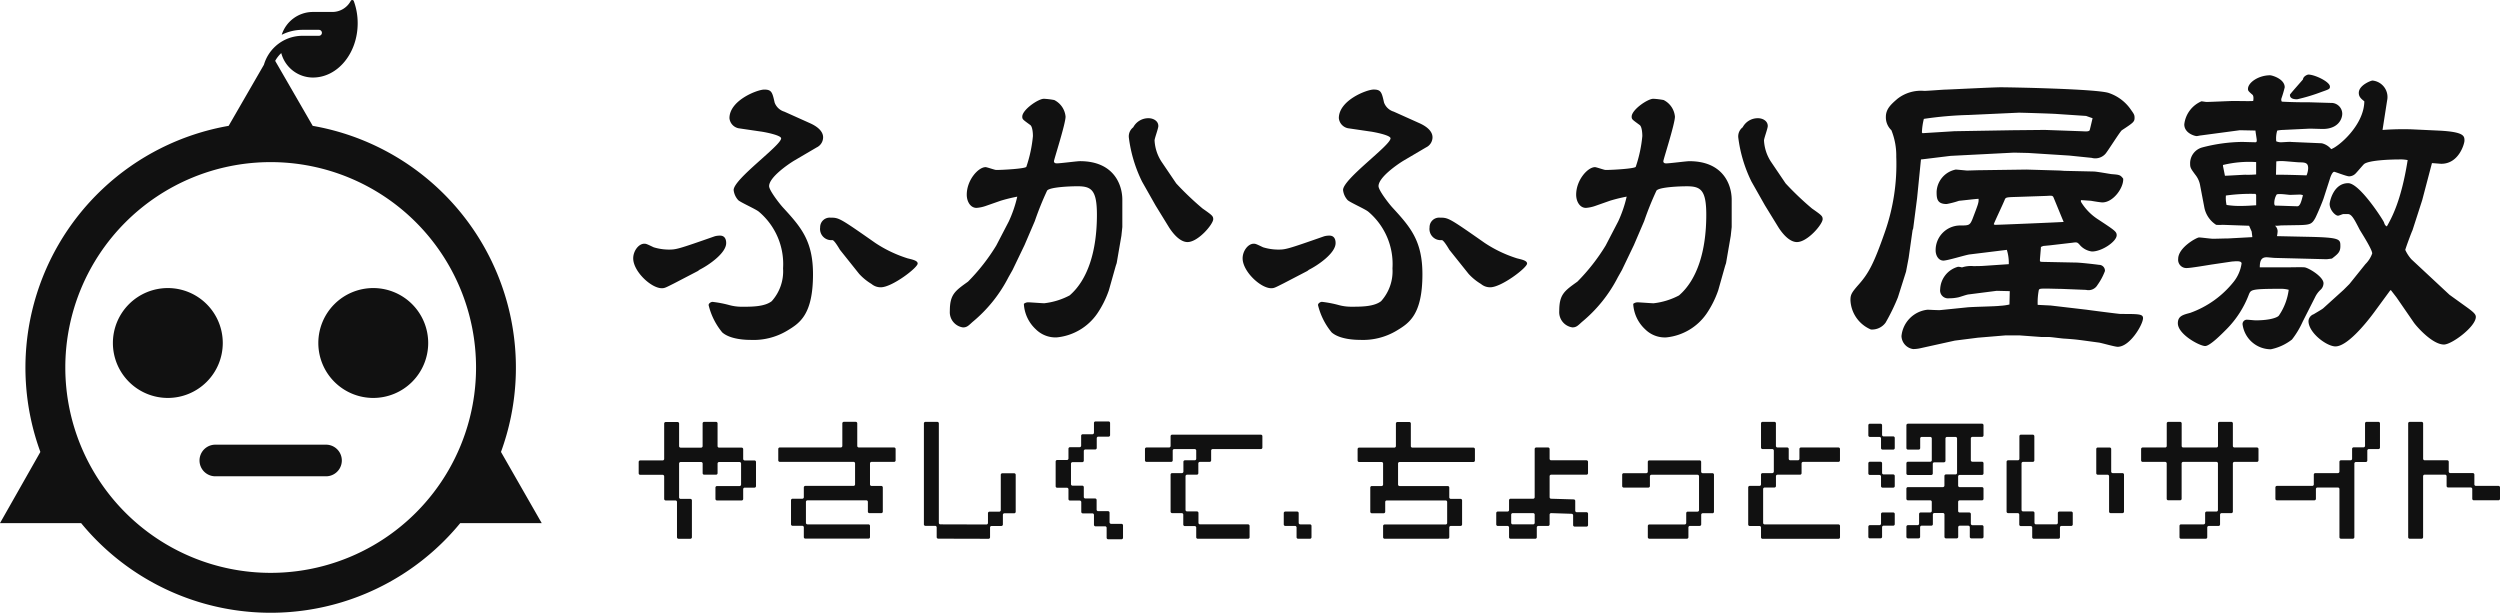 <svg id="ふかふか屋敷家紋" xmlns="http://www.w3.org/2000/svg" xmlns:xlink="http://www.w3.org/1999/xlink" width="326.413" height="80" viewBox="0 0 326.413 80">
  <defs>
    <clipPath id="clip-path">
      <rect id="長方形_1292" data-name="長方形 1292" width="326.413" height="80" fill="none"/>
    </clipPath>
  </defs>
  <g id="グループ_13" data-name="グループ 13">
    <g id="グループ_15" data-name="グループ 15" clip-path="url(#clip-path)">
      <path id="パス_70" data-name="パス 70" d="M65.41,59.008A32.047,32.047,0,0,0,40.829,16.432l-4.9-8.485a4.118,4.118,0,0,1,.794-1.016,4.283,4.283,0,0,0,4.141,3.192h.024C44.1,10.106,46.7,6.938,46.7,3.033a8.34,8.34,0,0,0-.513-2.91.22.22,0,0,0-.394,0,2.72,2.72,0,0,1-2.4,1.438h-2.53a4.283,4.283,0,0,0-4.08,2.981A6,6,0,0,1,39.5,3.895h2.141a.389.389,0,0,1,0,.779H39.5a5.375,5.375,0,0,0-1.175.131A5.249,5.249,0,0,0,34.46,8.452l-4.607,7.98A32.047,32.047,0,0,0,5.271,59.008L0,68.3H10.591a32.019,32.019,0,0,0,49.5,0H70.729ZM35.341,74.795A26.814,26.814,0,1,1,62.155,47.98,26.814,26.814,0,0,1,35.341,74.795" transform="translate(0 0)" fill="#111"/>
      <path id="パス_71" data-name="パス 71" d="M56.718,115.289a7.173,7.173,0,1,0-7.173,7.173,7.173,7.173,0,0,0,7.173-7.173" transform="translate(-27.632 -70.505)" fill="#111"/>
      <path id="パス_72" data-name="パス 72" d="M126.645,108.116a7.173,7.173,0,1,0,7.173,7.173,7.173,7.173,0,0,0-7.173-7.173" transform="translate(-77.91 -70.505)" fill="#111"/>
      <path id="パス_73" data-name="パス 73" d="M91.4,166.9H76.949a2.064,2.064,0,1,0,0,4.129H91.4a2.064,2.064,0,1,0,0-4.129" transform="translate(-48.834 -108.841)" fill="#111"/>
      <path id="パス_74" data-name="パス 74" d="M248.274,158.333h1.535a.2.2,0,0,1,.207.207v2.949a.2.2,0,0,0,.207.207h2.931a.2.2,0,0,1,.207.207v1.259a.2.2,0,0,0,.207.207h1.259a.2.2,0,0,1,.207.207v3.138a.2.2,0,0,1-.207.207h-1.259a.2.2,0,0,0-.207.207v1.259a.2.2,0,0,1-.207.207h-3.207a.2.2,0,0,1-.207-.207v-1.466a.2.2,0,0,1,.207-.207h2.932a.2.2,0,0,0,.207-.207v-2.725a.2.2,0,0,0-.207-.207h-2.655a.2.2,0,0,0-.207.207v1.242a.2.2,0,0,1-.207.207h-1.535a.2.2,0,0,1-.207-.207v-1.242a.2.2,0,0,0-.207-.207H245.2a.2.2,0,0,0-.207.207v4.4a.2.2,0,0,0,.207.207h1.259a.2.2,0,0,1,.207.207v4.794a.2.2,0,0,1-.207.207h-1.534a.2.2,0,0,1-.207-.207V168.8a.2.2,0,0,0-.207-.207h-1.259a.2.2,0,0,1-.207-.207v-2.932a.2.2,0,0,0-.207-.207h-2.914a.2.2,0,0,1-.207-.207v-1.466a.2.2,0,0,1,.207-.207h2.914a.2.2,0,0,0,.207-.207v-4.6a.2.2,0,0,1,.207-.207h1.535a.2.2,0,0,1,.207.207v2.932a.2.2,0,0,0,.207.207h2.656a.2.2,0,0,0,.207-.207V158.54a.2.2,0,0,1,.207-.207" transform="translate(-156.327 -103.252)" fill="#111"/>
      <path id="パス_75" data-name="パス 75" d="M302.608,161.678h4.6a.2.2,0,0,1,.207.207v1.466a.2.2,0,0,1-.207.207h-2.932a.2.2,0,0,0-.207.207v2.725a.2.2,0,0,0,.207.207h1.259a.2.2,0,0,1,.207.207v3.139a.2.2,0,0,1-.207.207H304a.2.2,0,0,1-.207-.207v-1.259a.2.2,0,0,0-.207-.207h-7.674a.2.2,0,0,0-.207.207v2.725a.2.2,0,0,0,.207.207h7.95a.2.2,0,0,1,.207.207v1.448a.2.2,0,0,1-.207.207h-8.226a.2.2,0,0,1-.207-.207V172.11a.2.2,0,0,0-.207-.207h-1.259a.2.2,0,0,1-.207-.207v-3.121a.2.2,0,0,1,.207-.207h1.259a.2.2,0,0,0,.207-.207V166.9a.2.2,0,0,1,.207-.207h6.277a.2.2,0,0,0,.207-.207v-2.725a.2.2,0,0,0-.207-.207H292.3a.2.2,0,0,1-.207-.207v-1.466a.2.2,0,0,1,.207-.207h7.95a.2.2,0,0,0,.207-.207v-2.932a.2.2,0,0,1,.207-.207h1.535a.2.2,0,0,1,.207.207v2.932a.2.2,0,0,0,.207.207" transform="translate(-190.478 -103.252)" fill="#111"/>
      <path id="パス_76" data-name="パス 76" d="M346.756,171.7V158.54a.2.2,0,0,1,.207-.207H348.5a.2.2,0,0,1,.207.207v12.968a.2.2,0,0,0,.207.207l6,.017a.2.2,0,0,0,.207-.207v-1.259a.2.2,0,0,1,.207-.207h1.259a.2.2,0,0,0,.207-.207v-4.6a.2.2,0,0,1,.207-.207h1.534a.2.2,0,0,1,.207.207v4.811a.2.2,0,0,1-.207.207h-1.259a.2.2,0,0,0-.207.207v1.242a.2.2,0,0,1-.207.207H355.6a.2.2,0,0,0-.207.207v1.259a.2.2,0,0,1-.207.207l-6.553-.017a.2.2,0,0,1-.207-.207v-1.259a.2.2,0,0,0-.207-.207h-1.259a.2.2,0,0,1-.207-.207" transform="translate(-226.127 -103.252)" fill="#111"/>
      <path id="パス_77" data-name="パス 77" d="M403.319,158.391v1.569a.2.2,0,0,1-.207.207h-1.328a.2.2,0,0,0-.207.207v1.259a.2.2,0,0,1-.207.207h-1.276a.2.2,0,0,0-.207.207v1.242a.2.2,0,0,1-.207.207h-1.259a.2.2,0,0,0-.207.207v2.656a.2.2,0,0,0,.207.207h1.259a.2.2,0,0,1,.207.207v1.259a.2.2,0,0,0,.207.207h1.259a.2.2,0,0,1,.207.207v1.242a.2.2,0,0,0,.207.207h1.276a.2.2,0,0,1,.207.207v1.241a.2.2,0,0,0,.207.207H404.8a.2.2,0,0,1,.207.207v1.6a.2.2,0,0,1-.207.207h-1.724a.2.2,0,0,1-.207-.207v-1.276a.2.2,0,0,0-.207-.207h-1.242a.2.2,0,0,1-.207-.207v-1.276a.2.2,0,0,0-.207-.207h-1.242a.2.2,0,0,1-.207-.207v-1.259a.2.2,0,0,0-.207-.207h-1.259a.2.2,0,0,1-.207-.207v-1.259a.2.2,0,0,0-.207-.207h-1.259a.2.2,0,0,1-.207-.207v-3.208a.2.2,0,0,1,.207-.207h1.259a.2.2,0,0,0,.207-.207v-1.259a.2.2,0,0,1,.207-.207h1.242a.2.2,0,0,0,.207-.207v-1.276a.2.2,0,0,1,.207-.207h1.259a.2.2,0,0,0,.207-.207v-1.259a.2.2,0,0,1,.207-.207h1.69a.2.2,0,0,1,.207.207" transform="translate(-258.38 -103.155)" fill="#111"/>
      <path id="パス_78" data-name="パス 78" d="M438.374,165.228v1.259a.2.2,0,0,1-.207.207h-1.259a.2.2,0,0,0-.207.207v1.259a.2.2,0,0,1-.207.207h-1.259a.2.2,0,0,0-.207.207v4.38a.2.2,0,0,0,.207.207h1.276a.2.2,0,0,1,.207.207v1.276a.2.2,0,0,0,.207.207h6.26a.2.2,0,0,1,.207.207v1.466a.2.2,0,0,1-.207.207h-6.553a.2.2,0,0,1-.207-.207v-1.242a.2.2,0,0,0-.207-.207h-1.276a.2.2,0,0,1-.207-.207v-1.276a.2.2,0,0,0-.207-.207h-1.242a.2.2,0,0,1-.207-.207v-4.811a.2.2,0,0,1,.207-.207h1.259a.2.2,0,0,0,.207-.207v-1.259a.2.2,0,0,1,.207-.207h1.259a.2.2,0,0,0,.207-.207v-1.052a.2.2,0,0,0-.207-.207h-2.656a.2.2,0,0,0-.207.207v1.259a.2.2,0,0,1-.207.207h-3.208a.2.2,0,0,1-.207-.207v-1.466a.2.2,0,0,1,.207-.207h2.932a.2.2,0,0,0,.207-.207v-1.259a.2.2,0,0,1,.207-.207h11.571a.2.2,0,0,1,.207.207v1.466a.2.2,0,0,1-.207.207h-6.277a.2.2,0,0,0-.207.207" transform="translate(-280.24 -106.388)" fill="#111"/>
      <path id="パス_79" data-name="パス 79" d="M485.234,195.544H483.7a.2.2,0,0,1-.207-.207v-1.259a.2.2,0,0,0-.207-.207h-1.259a.2.2,0,0,1-.207-.207V192.2a.2.2,0,0,1,.207-.207h1.535a.2.2,0,0,1,.207.207v1.259a.2.2,0,0,0,.207.207h1.259a.2.2,0,0,1,.207.207v1.466a.2.2,0,0,1-.207.207" transform="translate(-314.206 -125.202)" fill="#111"/>
      <path id="パス_80" data-name="パス 80" d="M516.7,161.728h7.949a.2.2,0,0,1,.207.207V163.4a.2.2,0,0,1-.207.207h-9.622a.2.2,0,0,0-.207.207v2.725a.2.2,0,0,0,.207.207H521.3a.2.2,0,0,1,.207.207v1.259a.2.2,0,0,0,.207.207h1.259a.2.2,0,0,1,.207.207v3.121a.2.2,0,0,1-.207.207h-1.259a.2.2,0,0,0-.207.207v1.259a.2.2,0,0,1-.207.207h-8.226a.2.2,0,0,1-.207-.207v-1.449a.2.2,0,0,1,.207-.207h7.95a.2.2,0,0,0,.207-.207v-2.725a.2.2,0,0,0-.207-.207H513.35a.2.2,0,0,0-.207.207v1.259a.2.2,0,0,1-.207.207H511.4a.2.2,0,0,1-.207-.207v-3.139a.2.2,0,0,1,.207-.207h1.259a.2.2,0,0,0,.207-.207v-2.725a.2.2,0,0,0-.207-.207h-2.914a.2.2,0,0,1-.207-.207v-1.466a.2.2,0,0,1,.207-.207h4.587a.2.2,0,0,0,.207-.207V158.59a.2.2,0,0,1,.207-.207h1.535a.2.2,0,0,1,.207.207v2.932a.2.2,0,0,0,.207.207" transform="translate(-332.282 -103.285)" fill="#111"/>
      <path id="パス_81" data-name="パス 81" d="M568.748,169.622h4.6a.2.2,0,0,1,.207.207v1.466a.2.2,0,0,1-.207.207h-4.6a.2.2,0,0,0-.207.207v2.724a.2.2,0,0,0,.207.207l2.931.086a.2.2,0,0,1,.207.207v1.259a.2.2,0,0,0,.207.207h1.259a.2.2,0,0,1,.207.207v1.466a.2.2,0,0,1-.207.207h-1.535a.2.2,0,0,1-.207-.207v-1.259a.2.2,0,0,0-.207-.207l-2.656-.086a.2.2,0,0,0-.207.207v1.259a.2.2,0,0,1-.207.207h-1.259a.2.2,0,0,0-.207.207v1.259a.2.2,0,0,1-.207.207h-3.208a.2.2,0,0,1-.207-.207V178.4a.2.2,0,0,0-.207-.207h-1.259a.2.2,0,0,1-.207-.207V176.52a.2.2,0,0,1,.207-.207h1.259a.2.2,0,0,0,.207-.207v-1.259a.2.2,0,0,1,.207-.207h2.932a.2.2,0,0,0,.207-.207v-6.277a.2.2,0,0,1,.207-.207h1.535a.2.2,0,0,1,.207.207v1.259a.2.2,0,0,0,.207.207m-5.018,8.364h2.656a.2.2,0,0,0,.207-.207v-1.052a.2.2,0,0,0-.207-.207H563.73a.2.2,0,0,0-.207.207v1.052a.2.2,0,0,0,.207.207" transform="translate(-366.215 -109.523)" fill="#111"/>
      <path id="パス_82" data-name="パス 82" d="M620.629,179.7H619.37a.2.2,0,0,0-.207.207v1.242a.2.2,0,0,1-.207.207H617.7a.2.2,0,0,0-.207.207v1.259a.2.2,0,0,1-.207.207H612.4a.2.2,0,0,1-.207-.207v-1.449a.2.2,0,0,1,.207-.207h4.6a.2.2,0,0,0,.207-.207V179.7a.2.2,0,0,1,.207-.207h1.259a.2.2,0,0,0,.207-.207v-4.4a.2.2,0,0,0-.207-.207h-6a.2.2,0,0,0-.207.207v1.259a.2.2,0,0,1-.207.207h-3.207a.2.2,0,0,1-.207-.207v-1.466a.2.2,0,0,1,.207-.207h2.931a.2.2,0,0,0,.207-.207v-1.259a.2.2,0,0,1,.207-.207h6.553a.2.2,0,0,1,.207.207v1.259a.2.2,0,0,0,.207.207h1.259a.2.2,0,0,1,.207.207V179.5a.2.2,0,0,1-.207.207" transform="translate(-397.045 -112.691)" fill="#111"/>
      <path id="パス_83" data-name="パス 83" d="M659.748,158.539v2.932a.2.2,0,0,0,.207.207h1.259a.2.2,0,0,1,.207.207v1.259a.2.2,0,0,0,.207.207h.983a.2.2,0,0,0,.207-.207v-1.259a.2.2,0,0,1,.207-.207h4.88a.2.2,0,0,1,.207.207v1.466a.2.2,0,0,1-.207.207h-4.6a.2.2,0,0,0-.207.207v1.259a.2.2,0,0,1-.207.207h-2.932a.2.2,0,0,0-.207.207V166.7a.2.2,0,0,1-.207.207h-1.259a.2.2,0,0,0-.207.207v4.4a.2.2,0,0,0,.207.207h9.623a.2.2,0,0,1,.207.207v1.466a.2.2,0,0,1-.207.207h-9.9a.2.2,0,0,1-.207-.207v-1.259a.2.2,0,0,0-.207-.207h-1.259a.2.2,0,0,1-.207-.207V166.9a.2.2,0,0,1,.207-.207h1.259a.2.2,0,0,0,.207-.207V165.23a.2.2,0,0,1,.207-.207h1.259a.2.2,0,0,0,.207-.207v-2.725a.2.2,0,0,0-.207-.207h-1.259a.2.2,0,0,1-.207-.207v-3.139a.2.2,0,0,1,.207-.207h1.535a.2.2,0,0,1,.207.207" transform="translate(-427.875 -103.252)" fill="#111"/>
      <path id="パス_84" data-name="パス 84" d="M704.672,160.889V162.2a.2.2,0,0,1-.207.207h-1.38a.2.2,0,0,1-.207-.207v-1.242a.2.2,0,0,0-.207-.207H701.43a.2.2,0,0,1-.207-.207v-1.31a.2.2,0,0,1,.207-.207h1.38a.2.2,0,0,1,.207.207v1.242a.2.2,0,0,0,.207.207h1.241a.2.2,0,0,1,.207.207m0,4.967v1.311a.2.2,0,0,1-.207.207h-1.38a.2.2,0,0,1-.207-.207v-1.242a.2.2,0,0,0-.207-.207H701.43a.2.2,0,0,1-.207-.207V164.2a.2.2,0,0,1,.207-.207h1.38a.2.2,0,0,1,.207.207v1.242a.2.2,0,0,0,.207.207h1.241a.2.2,0,0,1,.207.207m0,4.966v1.311a.2.2,0,0,1-.207.207h-1.241a.2.2,0,0,0-.207.207v1.242a.2.2,0,0,1-.207.207h-1.38a.2.2,0,0,1-.207-.207v-1.31a.2.2,0,0,1,.207-.207h1.242a.2.2,0,0,0,.207-.207v-1.242a.2.2,0,0,1,.207-.207h1.38a.2.2,0,0,1,.207.207m1.724-11.8h9.657a.2.2,0,0,1,.207.207v1.31a.2.2,0,0,1-.207.207h-1.242a.2.2,0,0,0-.207.207v2.828a.2.2,0,0,0,.207.207h1.242a.2.2,0,0,1,.207.207v1.311a.2.2,0,0,1-.207.207h-2.9a.2.2,0,0,0-.207.207V167.1a.2.2,0,0,0,.207.207h2.9a.2.2,0,0,1,.207.207v1.311a.2.2,0,0,1-.207.207h-2.9a.2.2,0,0,0-.207.207v1.173a.2.2,0,0,0,.207.207H714.4a.2.2,0,0,1,.207.207v1.242a.2.2,0,0,0,.207.207h1.242a.2.2,0,0,1,.207.207v1.31a.2.2,0,0,1-.207.207h-1.38a.2.2,0,0,1-.206-.207v-1.242a.2.2,0,0,0-.207-.207h-1.1a.2.2,0,0,0-.207.207v1.242a.2.2,0,0,1-.207.207h-1.38a.2.2,0,0,1-.207-.207v-2.9a.2.2,0,0,0-.207-.207h-1.1a.2.2,0,0,0-.207.207v1.242a.2.2,0,0,1-.207.207H708.19a.2.2,0,0,0-.207.207v1.242a.2.2,0,0,1-.207.207H706.4a.2.2,0,0,1-.207-.207v-1.31a.2.2,0,0,1,.207-.207h1.242a.2.2,0,0,0,.207-.207v-1.242a.2.2,0,0,1,.207-.207h1.242a.2.2,0,0,0,.207-.207v-1.173a.2.2,0,0,0-.207-.207h-2.9a.2.2,0,0,1-.207-.207v-1.311a.2.2,0,0,1,.207-.207h4.552a.2.2,0,0,0,.207-.207v-1.242a.2.2,0,0,1,.207-.207H712.6a.2.2,0,0,0,.207-.207v-4.483a.2.2,0,0,0-.207-.207h-1.1a.2.2,0,0,0-.207.207v2.9a.2.2,0,0,1-.207.207h-1.242a.2.2,0,0,0-.207.207v1.242a.2.2,0,0,1-.207.207H706.4a.2.2,0,0,1-.207-.207V164.2a.2.2,0,0,1,.207-.207h2.9a.2.2,0,0,0,.207-.207v-2.828a.2.2,0,0,0-.207-.207h-1.1a.2.2,0,0,0-.207.207V162.2a.2.2,0,0,1-.207.207H706.4a.2.2,0,0,1-.207-.207v-2.966a.2.2,0,0,1,.207-.207" transform="translate(-457.283 -103.705)" fill="#111"/>
      <path id="パス_85" data-name="パス 85" d="M756.741,163.348v3.138a.2.2,0,0,1-.207.207h-1.259a.2.2,0,0,0-.207.207v6.053a.2.2,0,0,0,.207.207h1.276a.2.2,0,0,1,.207.207v1.276a.2.2,0,0,0,.207.207H759.6a.2.2,0,0,0,.207-.207v-1.259a.2.2,0,0,1,.207-.207h1.535a.2.2,0,0,1,.207.207v1.466a.2.2,0,0,1-.207.207h-1.259a.2.2,0,0,0-.207.207v1.259a.2.2,0,0,1-.207.207h-3.207a.2.2,0,0,1-.207-.207v-1.242a.2.2,0,0,0-.207-.207h-1.276a.2.2,0,0,1-.207-.207v-1.276a.2.2,0,0,0-.207-.207h-1.242a.2.2,0,0,1-.207-.207v-6.484a.2.2,0,0,1,.207-.207h1.259a.2.2,0,0,0,.207-.207v-2.932a.2.2,0,0,1,.207-.207h1.535a.2.2,0,0,1,.207.207m10.036,1.673v2.932a.2.2,0,0,0,.207.207h1.259a.2.2,0,0,1,.207.207v4.811a.2.2,0,0,1-.207.207h-1.535a.2.2,0,0,1-.207-.207v-4.6a.2.2,0,0,0-.207-.207h-1.259a.2.2,0,0,1-.207-.207v-3.139a.2.2,0,0,1,.207-.207h1.535a.2.2,0,0,1,.207.207" transform="translate(-491.126 -106.388)" fill="#111"/>
      <path id="パス_86" data-name="パス 86" d="M813.832,158.333h1.534a.2.2,0,0,1,.207.207v2.932a.2.2,0,0,0,.207.207h2.931a.2.2,0,0,1,.207.207v1.466a.2.2,0,0,1-.207.207h-2.931a.2.2,0,0,0-.207.207v6.277a.2.2,0,0,1-.207.207h-1.259a.2.2,0,0,0-.207.207v1.259a.2.2,0,0,1-.207.207h-1.259a.2.2,0,0,0-.207.207v1.259a.2.2,0,0,1-.207.207h-3.208a.2.2,0,0,1-.207-.207v-1.466a.2.2,0,0,1,.207-.207h2.932a.2.2,0,0,0,.207-.207v-1.259a.2.2,0,0,1,.207-.207h1.259a.2.2,0,0,0,.207-.207v-6.07a.2.2,0,0,0-.207-.207H809.09a.2.2,0,0,0-.207.207v4.6a.2.2,0,0,1-.207.207h-1.535a.2.2,0,0,1-.207-.207v-4.6a.2.2,0,0,0-.207-.207H803.8a.2.2,0,0,1-.207-.207v-1.466a.2.2,0,0,1,.207-.207h2.932a.2.2,0,0,0,.207-.207V158.54a.2.2,0,0,1,.207-.207h1.535a.2.2,0,0,1,.207.207v2.932a.2.2,0,0,0,.207.207h4.329a.2.2,0,0,0,.207-.207V158.54a.2.2,0,0,1,.207-.207" transform="translate(-524.038 -103.252)" fill="#111"/>
      <path id="パス_87" data-name="パス 87" d="M867.647,158.539v3.139a.2.2,0,0,1-.207.207H866.2a.2.2,0,0,0-.207.207v1.276a.2.2,0,0,1-.207.207h-1.276a.2.2,0,0,0-.207.207v9.6a.2.2,0,0,1-.207.207h-1.535a.2.2,0,0,1-.207-.207V167.11a.2.2,0,0,0-.207-.207H859.49a.2.2,0,0,0-.207.207v1.259a.2.2,0,0,1-.207.207H854.2a.2.2,0,0,1-.207-.207V166.9a.2.2,0,0,1,.207-.207h4.6a.2.2,0,0,0,.207-.207V165.23a.2.2,0,0,1,.207-.207h2.932a.2.2,0,0,0,.207-.207v-1.259a.2.2,0,0,1,.207-.207H863.8a.2.2,0,0,0,.207-.207v-1.276a.2.2,0,0,1,.207-.207h1.276a.2.2,0,0,0,.207-.207v-2.915a.2.2,0,0,1,.207-.207h1.535a.2.2,0,0,1,.207.207" transform="translate(-556.905 -103.252)" fill="#111"/>
      <path id="パス_88" data-name="パス 88" d="M904.055,158.333h1.535a.2.2,0,0,1,.207.207v4.6a.2.2,0,0,0,.207.207h2.931a.2.2,0,0,1,.207.207v1.259a.2.2,0,0,0,.207.207h2.931a.2.2,0,0,1,.207.207v1.259a.2.2,0,0,0,.207.207h2.932a.2.2,0,0,1,.207.207v1.466a.2.2,0,0,1-.207.207h-3.207a.2.2,0,0,1-.207-.207V167.11A.2.2,0,0,0,912,166.9h-2.932a.2.2,0,0,1-.207-.207v-1.259a.2.2,0,0,0-.207-.207H906a.2.2,0,0,0-.207.207v7.95a.2.2,0,0,1-.207.207h-1.535a.2.2,0,0,1-.207-.207V158.54a.2.2,0,0,1,.207-.207" transform="translate(-589.42 -103.252)" fill="#111"/>
      <path id="パス_89" data-name="パス 89" d="M246.106,57.306l-3.1,1.613c-1.1.552-1.231.637-1.613.637-1.4,0-3.735-2.207-3.735-3.9,0-.976.722-1.91,1.443-1.91.255,0,.34.042,1.231.467a6.942,6.942,0,0,0,1.953.3c.976,0,1.188-.042,6.027-1.74a2.55,2.55,0,0,1,.679-.085c.806,0,.806.807.806.976,0,1.316-2.292,2.886-3.48,3.481Zm12.607-14.432c-.849.509-3.311,2.207-3.311,3.353,0,.552,1.358,2.292,1.783,2.759,2.335,2.547,3.948,4.329,3.948,8.744,0,5.348-1.783,6.41-3.4,7.386a8.536,8.536,0,0,1-4.754,1.188c-.552,0-2.632-.042-3.693-.976a8.83,8.83,0,0,1-1.783-3.565c0-.255.34-.424.509-.424a14.4,14.4,0,0,1,2.207.424,6.2,6.2,0,0,0,1.7.212c1.231,0,2.886,0,3.82-.721a5.84,5.84,0,0,0,1.485-4.287,8.939,8.939,0,0,0-3.141-7.386c-.382-.34-2.419-1.231-2.717-1.528a2.329,2.329,0,0,1-.594-1.316c0-1.443,6.2-5.815,6.2-6.749,0-.425-2.292-.849-2.674-.892l-2.886-.424a1.493,1.493,0,0,1-1.188-1.316c0-2.335,3.65-3.736,4.542-3.736.976,0,1.061.382,1.358,1.7a1.946,1.946,0,0,0,1.274,1.188l3.4,1.528c.552.255,1.655.849,1.655,1.825a1.47,1.47,0,0,1-.849,1.316Zm5.942,11.673c-.127-.212-.721-1.231-.976-1.274a1.461,1.461,0,0,1-1.613-1.655,1.249,1.249,0,0,1,1.358-1.274c1.1,0,1.188.042,5.858,3.311a16.63,16.63,0,0,0,4.2,2c.679.17,1.316.3,1.316.679,0,.552-3.353,3.1-4.8,3.1A1.838,1.838,0,0,1,268.772,59a7.217,7.217,0,0,1-1.613-1.316Z" transform="translate(-154.983 -21.925)" fill="#111"/>
      <path id="パス_90" data-name="パス 90" d="M361.155,51.069a4.669,4.669,0,0,1-1.187.246c-.778,0-1.269-.819-1.269-1.72,0-1.924,1.515-3.6,2.457-3.6.2,0,1.187.368,1.392.368.9,0,3.766-.164,3.93-.409a17.466,17.466,0,0,0,.86-4.012c0-.328-.041-1.187-.328-1.433-.942-.7-1.064-.737-1.064-1.106,0-.9,2.088-2.334,2.825-2.334a9.919,9.919,0,0,1,1.351.164A2.689,2.689,0,0,1,371.6,39.4c0,.942-1.515,5.61-1.515,5.814,0,.246.2.287.368.287.492,0,2.621-.287,3.03-.287,4.381,0,5.528,3.03,5.528,5.036v3.562l-.123,1.147-.614,3.562-.123.369-.9,3.193a12.853,12.853,0,0,1-1.515,3.03,7.269,7.269,0,0,1-5.282,3.111,3.638,3.638,0,0,1-2.743-1.064,4.863,4.863,0,0,1-1.556-3.317.894.894,0,0,1,.573-.2c.246,0,1.842.123,2.088.123a9.348,9.348,0,0,0,3.316-1.024c2.375-2.047,3.562-5.814,3.562-10.522,0-3.439-.819-3.767-2.825-3.725-.45,0-3.357.082-3.685.573a40.239,40.239,0,0,0-1.6,3.971l-1.351,3.152-.041.082-1.515,3.152-.532.942a18.466,18.466,0,0,1-4.708,5.855c-.532.491-.737.7-1.228.7a2.006,2.006,0,0,1-1.72-2.129c0-2.17.655-2.62,2.375-3.849a25.612,25.612,0,0,0,3.685-4.709l1.638-3.152a16.19,16.19,0,0,0,1.106-3.235,20.979,20.979,0,0,0-2.17.533Zm24.893-2.948a38.908,38.908,0,0,0,3.439,3.275c1.228.86,1.392.983,1.392,1.393,0,.655-1.966,2.988-3.357,2.988-.942,0-1.842-1.023-2.416-1.924l-1.761-2.866-1.761-3.111a18.055,18.055,0,0,1-1.72-5.732,1.492,1.492,0,0,1,.573-1.351,2.227,2.227,0,0,1,2.006-1.187c.573,0,1.269.327,1.269,1.023,0,.328-.491,1.6-.491,1.883a5.591,5.591,0,0,0,.942,2.825Z" transform="translate(-232.474 -24.172)" fill="#111"/>
      <path id="パス_91" data-name="パス 91" d="M474.829,57.306l-3.1,1.613c-1.1.552-1.231.637-1.613.637-1.4,0-3.735-2.207-3.735-3.9,0-.976.721-1.91,1.443-1.91.255,0,.34.042,1.231.467a6.94,6.94,0,0,0,1.952.3c.977,0,1.189-.042,6.028-1.74a2.55,2.55,0,0,1,.679-.085c.806,0,.806.807.806.976,0,1.316-2.292,2.886-3.481,3.481Zm12.607-14.432c-.849.509-3.311,2.207-3.311,3.353,0,.552,1.358,2.292,1.783,2.759,2.335,2.547,3.948,4.329,3.948,8.744,0,5.348-1.783,6.41-3.4,7.386A8.535,8.535,0,0,1,481.7,66.3c-.552,0-2.632-.042-3.693-.976a8.831,8.831,0,0,1-1.783-3.565c0-.255.34-.424.509-.424a14.405,14.405,0,0,1,2.207.424,6.2,6.2,0,0,0,1.7.212c1.231,0,2.886,0,3.82-.721a5.84,5.84,0,0,0,1.486-4.287,8.939,8.939,0,0,0-3.141-7.386c-.382-.34-2.42-1.231-2.717-1.528a2.326,2.326,0,0,1-.594-1.316c0-1.443,6.2-5.815,6.2-6.749,0-.425-2.292-.849-2.674-.892l-2.886-.424a1.493,1.493,0,0,1-1.189-1.316c0-2.335,3.65-3.736,4.542-3.736.976,0,1.061.382,1.358,1.7a1.946,1.946,0,0,0,1.274,1.188l3.4,1.528c.551.255,1.655.849,1.655,1.825a1.47,1.47,0,0,1-.849,1.316Zm5.942,11.673c-.127-.212-.722-1.231-.976-1.274a1.46,1.46,0,0,1-1.613-1.655,1.249,1.249,0,0,1,1.358-1.274c1.1,0,1.188.042,5.858,3.311a16.629,16.629,0,0,0,4.2,2c.679.17,1.316.3,1.316.679,0,.552-3.353,3.1-4.8,3.1A1.838,1.838,0,0,1,497.5,59a7.223,7.223,0,0,1-1.613-1.316Z" transform="translate(-304.138 -21.925)" fill="#111"/>
      <path id="パス_92" data-name="パス 92" d="M589.878,51.069a4.673,4.673,0,0,1-1.187.246c-.778,0-1.27-.819-1.27-1.72,0-1.924,1.515-3.6,2.457-3.6.2,0,1.187.368,1.392.368.9,0,3.767-.164,3.93-.409a17.467,17.467,0,0,0,.86-4.012c0-.328-.041-1.187-.328-1.433-.942-.7-1.065-.737-1.065-1.106,0-.9,2.088-2.334,2.825-2.334a9.914,9.914,0,0,1,1.351.164,2.69,2.69,0,0,1,1.474,2.17c0,.942-1.515,5.61-1.515,5.814,0,.246.2.287.368.287.492,0,2.621-.287,3.03-.287,4.381,0,5.527,3.03,5.527,5.036v3.562l-.123,1.147-.614,3.562-.123.369-.9,3.193a12.869,12.869,0,0,1-1.515,3.03,7.27,7.27,0,0,1-5.282,3.111,3.638,3.638,0,0,1-2.743-1.064,4.865,4.865,0,0,1-1.556-3.317.9.9,0,0,1,.573-.2c.246,0,1.842.123,2.088.123a9.35,9.35,0,0,0,3.316-1.024c2.375-2.047,3.562-5.814,3.562-10.522,0-3.439-.819-3.767-2.825-3.725-.45,0-3.357.082-3.685.573a40.325,40.325,0,0,0-1.6,3.971l-1.352,3.152-.041.082L593.4,59.421l-.532.942a18.464,18.464,0,0,1-4.708,5.855c-.532.491-.737.7-1.228.7a2.006,2.006,0,0,1-1.72-2.129c0-2.17.655-2.62,2.375-3.849a25.594,25.594,0,0,0,3.685-4.709l1.638-3.152a16.169,16.169,0,0,0,1.105-3.235,20.963,20.963,0,0,0-2.17.533Zm24.893-2.948a38.918,38.918,0,0,0,3.44,3.275c1.228.86,1.392.983,1.392,1.393,0,.655-1.965,2.988-3.357,2.988-.942,0-1.842-1.023-2.416-1.924l-1.76-2.866-1.761-3.111a18.043,18.043,0,0,1-1.72-5.732,1.492,1.492,0,0,1,.573-1.351,2.228,2.228,0,0,1,2.006-1.187c.573,0,1.269.327,1.269,1.023,0,.328-.491,1.6-.491,1.883a5.591,5.591,0,0,0,.942,2.825Z" transform="translate(-381.629 -24.172)" fill="#111"/>
      <path id="パス_93" data-name="パス 93" d="M703.2,47.241l-.509,3.948-.085.255-.51,3.608-.339,1.783-1.061,3.353a26.241,26.241,0,0,1-1.612,3.311,2.191,2.191,0,0,1-1.91.891,4.361,4.361,0,0,1-2.674-3.82c0-.722.127-.976,1.1-2.08,1.316-1.485,2-2.844,3.354-6.707a26.767,26.767,0,0,0,1.528-9.932,8.879,8.879,0,0,0-.637-3.481,2.309,2.309,0,0,1-.721-1.74c0-1.019.637-1.613,1.528-2.377a4.985,4.985,0,0,1,3.48-1.019c.467,0,2.5-.17,2.887-.17,1.146-.042,6.112-.3,7.131-.3,1.188,0,12.776.212,14.134.764A5.7,5.7,0,0,1,731,35.526c.51.722.594.807.594,1.231,0,.509-.169.637-1.655,1.613-.212.127-1.91,2.844-2.165,3.1a1.771,1.771,0,0,1-1.782.509l-2.929-.3-5.349-.34-1.868-.043-8.277.424-3.481.425-.382.042Zm12.1,12.14-1.7-.042-3.65.467c-.213,0-1.146.34-1.358.382a5.768,5.768,0,0,1-1.231.128,1.036,1.036,0,0,1-1.146-1.189,3.163,3.163,0,0,1,2.335-2.929,2.131,2.131,0,0,1,.51.085,3.761,3.761,0,0,1,1.486-.17c.255,0,.976,0,1.486-.042l3.14-.212a5.67,5.67,0,0,0-.254-1.868l-4.839.594c-.467.043-2.886.807-3.438.807-.679,0-1.019-.722-1.019-1.316a3.214,3.214,0,0,1,3.141-3.268c1.189,0,1.316,0,1.655-.806.764-2,.849-2.207.806-2.674-.3,0-2.419.255-2.547.255a11.308,11.308,0,0,1-1.613.424c-1.231,0-1.316-.679-1.316-1.571a3.1,3.1,0,0,1,2.5-2.929c.17,0,1.359.127,1.486.127.255,0,1.358-.042,1.613-.042l6.113-.085,4.372.127.594.042,3.82.085c.382,0,1.995.3,2.334.34,1.019.085,1.147.085,1.529.594.085,1.146-1.273,3.1-2.717,3.1-.255,0-1.273-.17-1.486-.212-.084,0-1.146-.085-1.316-.085v.212a7.094,7.094,0,0,0,2.292,2.335c2.123,1.4,2.377,1.57,2.377,2.037,0,.807-1.91,2.123-3.226,2.123a2.525,2.525,0,0,1-1.655-.934c-.255-.255-.3-.3-.892-.212l-2.929.34-.891.085-.3.127c0,.255-.128,1.486-.128,1.74,0,.17,0,.212.509.212l4.16.085c.552,0,2.419.212,3.056.3a.765.765,0,0,1,.764.806,7.792,7.792,0,0,1-.976,1.825,1.349,1.349,0,0,1-1.486.637l-3.141-.127c-.34,0-1.74-.042-1.952-.042-.934,0-1.061,0-1.1.3a8.618,8.618,0,0,0-.127,1.825l1.7.085,4.711.552c.255.042,4.2.552,4.415.552,2.377,0,2.929,0,2.929.551,0,.807-1.7,3.736-3.31,3.736-.382,0-2.122-.509-2.462-.552l-2.207-.3c-.679-.085-.976-.127-2.208-.212-.339,0-1.782-.213-2.08-.213h-.976l-2.886-.212h-1.825l-3.608.3-3.014.382-4.415.976a4.628,4.628,0,0,1-1.019.127,1.771,1.771,0,0,1-1.528-1.7,3.838,3.838,0,0,1,3.4-3.438c.255,0,1.486.085,1.74.042l3.354-.34c.679-.085,3.778-.127,4.372-.212a7.145,7.145,0,0,0,1.231-.17ZM708.077,38.5l7.513-.127,4.288-.042,4.754.17c.764.042.977.042,1.1-.127.085-.3.255-1.061.382-1.57l-.849-.3-3.82-.255c-.467-.043-4.542-.17-4.966-.17l-6.537.3a47.77,47.77,0,0,0-5.858.51,8.569,8.569,0,0,0-.255,1.783l.085.085Zm5.263,12.225c.467,0,8.617-.34,9-.382-.212-.467-1.274-3.1-1.358-3.269-.127-.17-.213-.17-.892-.127l-3.735.127c-1.443.043-1.57.043-1.7.34-.212.552-1.273,2.759-1.443,3.226Z" transform="translate(-452.895 -21.368)" fill="#111"/>
      <path id="パス_94" data-name="パス 94" d="M823.217,47.619a5.681,5.681,0,0,1-.849,0,3.488,3.488,0,0,1-1.528-2.207l-.552-2.886a3.055,3.055,0,0,0-.637-1.443c-.594-.806-.679-.934-.679-1.443a2.143,2.143,0,0,1,1.571-2.122,21.456,21.456,0,0,1,5.178-.722c.255,0,1.528.043,1.783.043.127,0,.17-.085.17-.255s-.17-1.1-.17-1.274l-2.037-.042-5.093.679c-.085,0-.425.085-.552.085-.255,0-1.613-.382-1.613-1.528a3.728,3.728,0,0,1,2.25-3.014c.042,0,.552.085.637.085.595,0,3.1-.127,3.608-.127.382,0,2.123.042,2.5,0,.043-.17.085-.637-.084-.807-.552-.467-.594-.552-.594-.764,0-.849,1.4-1.783,2.886-1.783.255,0,1.91.467,1.91,1.571a14.277,14.277,0,0,1-.425,1.443.522.522,0,0,0,.043.425c.552.042,1.91.085,2.971.085h.595l2.844.085a1.429,1.429,0,0,1,1.485,1.4c0,.764-.594,2-2.547,2-.254,0-1.443-.042-1.7-.042l-3.523.17a4.185,4.185,0,0,0-.722.085,3.587,3.587,0,0,0-.127,1.4,1.668,1.668,0,0,0,.594.128c.212,0,1.188-.085,1.4-.043l3.947.17a2.276,2.276,0,0,1,1.231.764c.934-.3,4.287-3.1,4.329-6.24-.424-.34-.722-.594-.722-1.1,0-1.019,1.613-1.613,1.783-1.613a2.163,2.163,0,0,1,1.91,2.632l-.594,3.82a36.009,36.009,0,0,1,3.778-.085l3.608.17c3.311.17,3.311.721,3.311,1.316,0,.382-.721,3.014-3.014,3.014-.17,0-1.061-.085-1.231-.085l-1.273,4.839-1.273,3.947c-.085.127-.934,2.419-.934,2.547a4.745,4.745,0,0,0,.806,1.231l4.966,4.627,2.419,1.74c.807.594,1.019.849,1.019,1.146,0,1.273-3.141,3.608-4.16,3.608-1.57,0-3.693-2.5-3.947-2.886l-2.25-3.268-.722-.934h-.085L843,59.037c-1.316,1.783-3.608,4.457-5.051,4.457-1.146,0-3.523-1.783-3.523-3.311a1.014,1.014,0,0,1,.679-.891c.339-.212,1.019-.594,1.231-.764l2.674-2.419.764-.764,2.08-2.59a3.691,3.691,0,0,0,.892-1.4c0-.552-1.528-2.886-1.656-3.141-.679-1.316-1.019-2-1.528-2h-.595c-.085,0-.552.212-.679.212-.382,0-1.1-.764-1.1-1.528,0-.255.467-2.717,2.419-2.717,1.485,0,4.5,4.711,4.669,5.094.127.382.17.424.382.552.594-1.061,1.867-3.268,2.717-8.659a4.672,4.672,0,0,0-1.146-.085c-.934,0-4.033.085-4.584.637-.17.17-.849.976-1.019,1.146a1.222,1.222,0,0,1-.891.424c-.34,0-1.825-.594-1.953-.594-.255,0-.51.721-.552.891l-.849,2.632c-.213.595-.764,1.91-1.061,2.5-.425.764-.637.892-1.953.934l-2.547.043a4.365,4.365,0,0,1-.764.042.972.972,0,0,1,.34.722,3.764,3.764,0,0,1-.085.637l3.948.085c4.33.085,4.33.3,4.33,1.231,0,.764-.34,1.019-1.1,1.613l-.679.085-6.706-.17c-.212,0-.977-.085-1.146-.085-.679,0-.891.424-.891,1.316h3.566c.382,0,1.952-.042,2.292,0,.552.085,2.462,1.231,2.462,2.08a1.183,1.183,0,0,1-.34.806,3.192,3.192,0,0,0-.764,1.019l-1.613,3.183a11.25,11.25,0,0,1-1.4,2.335,6.646,6.646,0,0,1-2.759,1.273,3.731,3.731,0,0,1-3.693-3.268.567.567,0,0,1,.551-.594c.17,0,.976.085,1.146.085,2.038,0,2.929-.424,3.056-.637a7.7,7.7,0,0,0,1.273-3.353,3.993,3.993,0,0,0-1.188-.127c-3.65,0-3.735.127-3.99.679a12.934,12.934,0,0,1-2.972,4.627c-.552.552-2.122,2.164-2.759,2.164-.721,0-3.565-1.528-3.565-2.971,0-.934.637-1.1,1.613-1.358a12.724,12.724,0,0,0,5.688-4.075,4.981,4.981,0,0,0,1.019-2.377c0-.424-.976-.255-1.231-.255l-2.589.382c-.552.085-2.8.467-3.269.467a1.074,1.074,0,0,1-1.188-1.189c0-1.485,2.419-2.8,2.717-2.8s1.528.17,1.825.17c.425,0,1.613-.042,2-.042l3.141-.17-.085-.722-.339-.764Zm.3-6.41c.425,0,2.292-.127,2.674-.127a12.031,12.031,0,0,0,1.4-.042V39.426a14.376,14.376,0,0,0-4.329.382v.127Zm4.075,2.5-.085-.127a23.586,23.586,0,0,0-3.863.212,4.111,4.111,0,0,0,.085,1.231,10.662,10.662,0,0,0,1.867.127c.764,0,1.189-.042,2-.085Zm4.457,0c-.255,0-1.571-.212-1.783-.042a2.177,2.177,0,0,0-.3,1.273l.085.17c.467,0,2.547.085,2.929.085s.552-.806.722-1.443a1.239,1.239,0,0,0-.381-.085Zm2.122-2.547a2.537,2.537,0,0,0,.212-.934c0-.637-.3-.764-1.061-.764-.34,0-2-.17-2.335-.17a5.191,5.191,0,0,0-.764.042l-.042,1.74c1.316,0,2.674.042,3.99.085m.255-13.158c.807,0,2.8.934,2.8,1.571,0,.3-.085.34-1.061.679a23.332,23.332,0,0,1-3.226.976c-.934,0-.934-.425-.934-.595,0-.085,1.528-1.783,1.7-2,.042-.424.594-.637.722-.637" transform="translate(-533.018 -18.265)" fill="#111"/>
    </g>
  </g>
</svg>
